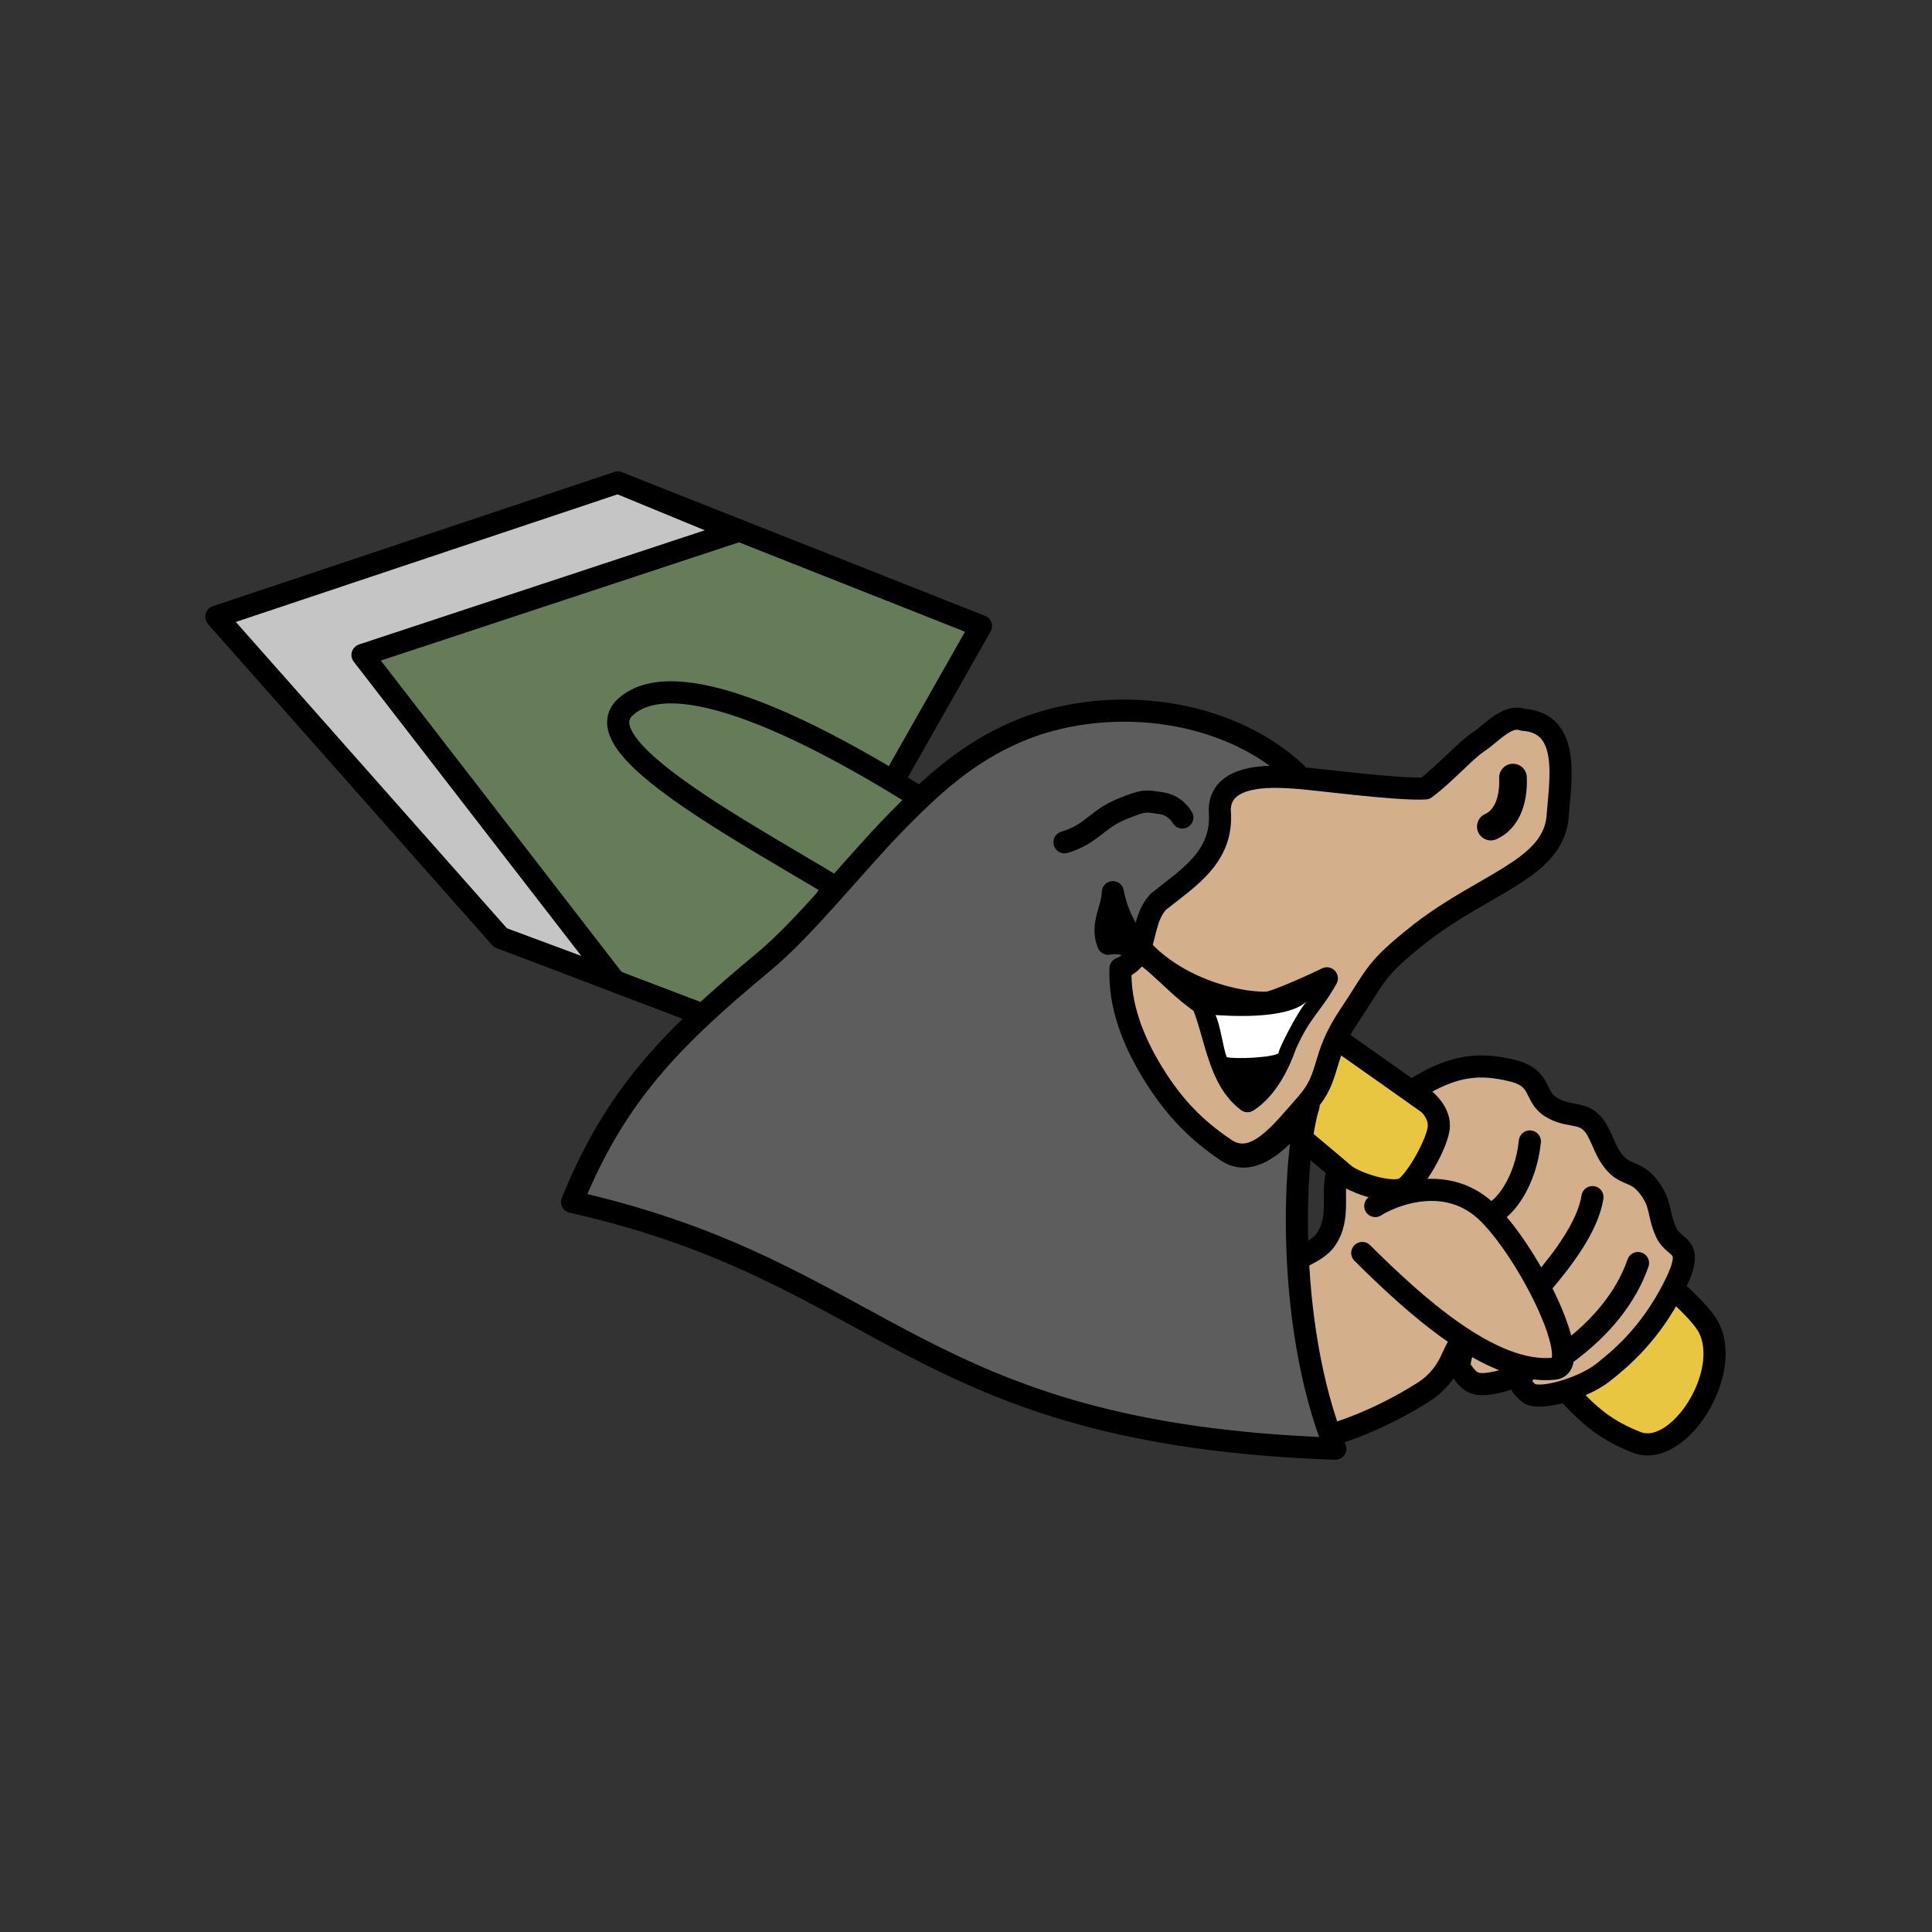 <?xml version="1.0" encoding="UTF-8" standalone="no"?>
<!-- Created with Inkscape (http://www.inkscape.org/) -->

<svg
   version="1.0"
   width="280"
   height="280"
   id="svg2"
   sodipodi:version="0.32"
   inkscape:version="1.1.2 (0a00cf5339, 2022-02-04)"
   sodipodi:docname="0.svg"
   inkscape:output_extension="org.inkscape.output.svg.inkscape"
   inkscape:export-filename="/mnt/nfs/geokrety/templates/logo-jesien.png"
   inkscape:export-xdpi="131.54472"
   inkscape:export-ydpi="131.54472"
   xmlns:inkscape="http://www.inkscape.org/namespaces/inkscape"
   xmlns:sodipodi="http://sodipodi.sourceforge.net/DTD/sodipodi-0.dtd"
   xmlns="http://www.w3.org/2000/svg"
   xmlns:svg="http://www.w3.org/2000/svg"
   xmlns:rdf="http://www.w3.org/1999/02/22-rdf-syntax-ns#"
   xmlns:cc="http://creativecommons.org/ns#"
   xmlns:dc="http://purl.org/dc/elements/1.1/">
  <rect width="100%" height="100%" fill="#333333" stroke="none"/>
  <sodipodi:namedview
     inkscape:window-height="1376"
     inkscape:window-width="2490"
     inkscape:pageshadow="2"
     inkscape:pageopacity="0.0"
     guidetolerance="10.0"
     gridtolerance="10.0"
     objecttolerance="10.0"
     borderopacity="1.0"
     bordercolor="#666666"
     pagecolor="#ffffff"
     id="base"
     showgrid="false"
     inkscape:zoom="1.3142466"
     inkscape:cx="269.73629"
     inkscape:cy="278.10611"
     inkscape:window-x="2560"
     inkscape:window-y="27"
     inkscape:current-layer="svg2"
     inkscape:window-maximized="1"
     fit-margin-top="0"
     fit-margin-left="0"
     fit-margin-right="0"
     fit-margin-bottom="0"
     inkscape:pagecheckerboard="0"
     inkscape:snap-bbox="true"
     inkscape:bbox-nodes="true"
     showguides="true"
     inkscape:guide-bbox="true"
     inkscape:snap-smooth-nodes="true"
     inkscape:snap-intersection-paths="true">
    <sodipodi:guide
       position="0.003,2.338"
       orientation="1,0"
       id="guide141595" />
    <sodipodi:guide
       position="0.003,280"
       orientation="0,-1"
       id="guide142293" />
    <sodipodi:guide
       position="280,0"
       orientation="0,1"
       id="guide142375"
       inkscape:label=""
       inkscape:locked="false"
       inkscape:color="rgb(0,0,255)" />
    <sodipodi:guide
       position="280,0"
       orientation="1,0"
       id="guide142377" />
    <sodipodi:guide
       position="51.343,260"
       orientation="0,-1"
       id="guide148053" />
  </sodipodi:namedview>
  <defs
     id="defs4">
    <inkscape:path-effect
       effect="skeletal"
       id="path-effect147502"
       is_visible="true"
       lpeversion="1"
       pattern="m 14.505,14.021 h 0.895"
       copytype="repeated_stretched"
       prop_scale="1"
       scale_y_rel="false"
       spacing="0"
       normal_offset="0"
       tang_offset="0"
       prop_units="false"
       vertical_pattern="false"
       hide_knot="false"
       fuse_tolerance="0" />
    <inkscape:path-effect
       effect="skeletal"
       id="path-effect143447"
       is_visible="true"
       lpeversion="1"
       pattern="M 3.337,9.9999945e-8 A 3.334,3.334 0 0 1 0.003,3.334 3.334,3.334 0 0 1 -3.331,9.9999945e-8 3.334,3.334 0 0 1 0.003,-3.334 3.334,3.334 0 0 1 3.337,9.9999945e-8 Z"
       copytype="repeated"
       prop_scale="1"
       scale_y_rel="false"
       spacing="1.7"
       normal_offset="0"
       tang_offset="0"
       prop_units="false"
       vertical_pattern="false"
       hide_knot="false"
       fuse_tolerance="0" />
    <inkscape:path-effect
       effect="skeletal"
       id="path-effect143425"
       is_visible="true"
       lpeversion="1"
       pattern="M 3.337,9.9999945e-8 A 3.334,3.334 0 0 1 0.003,3.334 3.334,3.334 0 0 1 -3.331,9.9999945e-8 3.334,3.334 0 0 1 0.003,-3.334 3.334,3.334 0 0 1 3.337,9.9999945e-8 Z"
       copytype="repeated_stretched"
       prop_scale="0.04"
       scale_y_rel="false"
       spacing="3.2"
       normal_offset="0.1"
       tang_offset="0"
       prop_units="false"
       vertical_pattern="false"
       hide_knot="false"
       fuse_tolerance="0" />
    <inkscape:path-effect
       effect="skeletal"
       id="path-effect143106"
       is_visible="true"
       lpeversion="1"
       pattern="m 14.505,14.021 h 0.895"
       copytype="repeated_stretched"
       prop_scale="1"
       scale_y_rel="false"
       spacing="0"
       normal_offset="0"
       tang_offset="0"
       prop_units="false"
       vertical_pattern="false"
       hide_knot="false"
       fuse_tolerance="0" />
    <inkscape:path-effect
       effect="skeletal"
       id="path-effect143090"
       is_visible="true"
       lpeversion="1"
       pattern="M 0,0 H 1"
       copytype="repeated_stretched"
       prop_scale="1"
       scale_y_rel="false"
       spacing="0"
       normal_offset="0"
       tang_offset="0"
       prop_units="false"
       vertical_pattern="false"
       hide_knot="false"
       fuse_tolerance="0" />
    <inkscape:perspective
       sodipodi:type="inkscape:persp3d"
       inkscape:vp_x="0 : 17.129309 : 1"
       inkscape:vp_y="0 : 1000 : 0"
       inkscape:vp_z="197.98587 : 17.129309 : 1"
       inkscape:persp3d-origin="98.992935 : 11.419539 : 1"
       id="perspective34" />
    <inkscape:perspective
       id="perspective2736"
       inkscape:persp3d-origin="372.04724 : 350.78739 : 1"
       inkscape:vp_z="744.09448 : 526.18109 : 1"
       inkscape:vp_y="0 : 1000 : 0"
       inkscape:vp_x="0 : 526.18109 : 1"
       sodipodi:type="inkscape:persp3d" />
    <inkscape:perspective
       id="perspective3687"
       inkscape:persp3d-origin="372.04724 : 350.78739 : 1"
       inkscape:vp_z="744.09448 : 526.18109 : 1"
       inkscape:vp_y="0 : 1000 : 0"
       inkscape:vp_x="0 : 526.18109 : 1"
       sodipodi:type="inkscape:persp3d" />
    <inkscape:perspective
       id="perspective3743"
       inkscape:persp3d-origin="0.5 : 0.33333333 : 1"
       inkscape:vp_z="1 : 0.5 : 1"
       inkscape:vp_y="0 : 1000 : 0"
       inkscape:vp_x="0 : 0.5 : 1"
       sodipodi:type="inkscape:persp3d" />
  </defs>
  <g
     id="g132250"
     transform="matrix(0.861,0,0,0.861,21.188,19.406)">
    <path
       inkscape:connector-curvature="0"
       sodipodi:nodetypes="cssz"
       id="path2825-3"
       d="m 176.435,135.039 c 18.371,14.207 80.971,55.502 86.52,65.769 4.164,7.705 -5.049,22.246 -12.126,19.42 -15.213,-6.074 -8.387,-13.74 -72.439,-64.12"
       style="fill:#e9c642;fill-opacity:1;fill-rule:evenodd;stroke:#000000;stroke-width:3.725;stroke-linecap:round;stroke-linejoin:round;stroke-miterlimit:4;stroke-dasharray:none;stroke-opacity:1" />
    <path
       inkscape:connector-curvature="0"
       sodipodi:nodetypes="cscszczzzzzzzzzczzzzzz"
       id="path2827-5"
       d="m 178.774,194.383 c 3.124,-1.656 16.779,-4.21 19.651,-8.077 2.871,-3.866 0.874,-8.549 2.183,-11.803 3.357,2.537 9.086,3.931 11.027,3.058 1.82,-0.819 5.921,-7.848 5.954,-10.61 0.033,-2.762 -2.735,-4.872 -4.477,-5.894 7.157,-4.661 11.702,-4.607 16.803,-3.388 5.101,1.219 3.633,4.283 6.475,6.093 2.772,1.765 5,0.857 6.791,2.57 1.791,1.713 2.063,4.617 4.02,6.857 2.005,2.295 3.5,1.23 5.709,4.083 2.209,2.853 1.495,4.458 2.938,7.627 1.443,3.169 5.201,1.665 1.167,9.483 -3.912,7.581 -8.606,11.603 -11.839,14.144 -3.314,2.605 -10.916,4.919 -12.595,3.328 -2.003,-1.898 -1.14,-1.742 -0.555,-3.596 -1.621,0.688 -2.476,1.501 -5.557,2.035 -3.081,0.534 -3.767,-0.373 -5.034,-2.052 -1.267,-1.679 1.571,-5.543 -0.033,-4.663 -1.604,0.881 -1.432,4.996 -6.383,8.185 -4.951,3.189 -12.688,6.921 -18.897,7.994 -6.209,1.072 -10.139,-3.162 -12.993,-3.232"
       style="fill:#d4af8b;fill-opacity:1;fill-rule:evenodd;stroke:#000000;stroke-width:3.725;stroke-linecap:round;stroke-linejoin:round;stroke-miterlimit:4;stroke-dasharray:none;stroke-opacity:1" />
    <path
       inkscape:connector-curvature="0"
       sodipodi:nodetypes="cszz"
       id="path2829-6"
       d="m 204.694,188.369 c 8.43,8.362 21.684,20.679 32.365,19.465 4.971,-0.564 -3.975,-18.904 -11.032,-26.041 -7.057,-7.138 -16.554,-2.998 -19.147,-1.328"
       style="fill:none;fill-opacity:0.75;fill-rule:evenodd;stroke:#000000;stroke-width:3.725;stroke-linecap:round;stroke-linejoin:round;stroke-miterlimit:4;stroke-dasharray:none;stroke-opacity:1" />
    <path
       inkscape:connector-curvature="0"
       sodipodi:nodetypes="cz"
       id="path2831-2"
       d="m 226.694,181.587 c 1.843,-0.651 5.485,-5.03 6.212,-11.99"
       style="fill:none;fill-opacity:0.75;fill-rule:evenodd;stroke:#000000;stroke-width:3.725;stroke-linecap:round;stroke-linejoin:round;stroke-miterlimit:4;stroke-dasharray:none;stroke-opacity:1" />
    <path
       inkscape:connector-curvature="0"
       sodipodi:nodetypes="cz"
       id="path2833-9"
       d="m 234.928,193.567 c 3.631,-4.258 7.751,-9.727 8.514,-14.601"
       style="fill:none;fill-opacity:0.75;fill-rule:evenodd;stroke:#000000;stroke-width:3.725;stroke-linecap:round;stroke-linejoin:round;stroke-miterlimit:4;stroke-dasharray:none;stroke-opacity:1" />
    <path
       inkscape:connector-curvature="0"
       sodipodi:nodetypes="cz"
       id="path2835-1"
       d="m 238.899,205.38 c 6.083,-4.42 10.274,-9.707 12.208,-15.317"
       style="fill:none;fill-opacity:0.75;fill-rule:evenodd;stroke:#000000;stroke-width:3.725;stroke-linecap:round;stroke-linejoin:round;stroke-miterlimit:4;stroke-dasharray:none;stroke-opacity:1" />
    <path
       inkscape:connector-curvature="0"
       style="fill:#667b58;fill-opacity:1;fill-rule:evenodd;stroke:#000000;stroke-width:3.725;stroke-linecap:butt;stroke-linejoin:round;stroke-miterlimit:4;stroke-dasharray:none;stroke-opacity:1"
       d="M 140.507,82.851 101.681,151.298 59.63,135.293 11.825,81.279 79.403,58.686 Z"
       id="path2839-7"
       sodipodi:nodetypes="cccccc" />
    <path
       inkscape:connector-curvature="0"
       style="fill:#c5c5c5;fill-opacity:1;fill-rule:evenodd;stroke:#000000;stroke-width:3.725;stroke-linecap:butt;stroke-linejoin:round;stroke-miterlimit:4;stroke-dasharray:none;stroke-opacity:1"
       d="M 59.63,135.293 11.825,81.279 79.403,58.686 99.392,66.913 36.411,87.706 78.7,142.387 Z"
       id="path2841-0"
       sodipodi:nodetypes="ccccccc" />
    <path
       inkscape:connector-curvature="0"
       style="fill:#667b58;fill-opacity:1;fill-rule:evenodd;stroke:#000000;stroke-width:3.725;stroke-linecap:butt;stroke-linejoin:round;stroke-miterlimit:4;stroke-dasharray:none;stroke-opacity:1"
       d="m 136.003,115.507 -9.33,18.183 c -13.383,-10.069 -54.876,-29.184 -45.997,-37.23 9.018,-8.172 34.831,5.509 55.327,19.047 z"
       id="path2843-9"
       sodipodi:nodetypes="cczc" />
    <path
       inkscape:connector-curvature="0"
       sodipodi:nodetypes="cccszscccczzc"
       id="path2845-3"
       d="m 195.646,163.655 c -2.377,7.087 -4.171,36.013 4.522,57.659 -71.113,-2.463 -75.252,-29.571 -128.478,-41.541 7.336,-18.068 16.797,-27.581 32.28,-40.439 6.918,-5.745 15.382,-16.454 22.116,-23.355 6.735,-6.901 12.365,-11.788 20.191,-15.225 14.426,-6.336 34.868,-4.749 47.352,6.894 -3.703,0.917 -12.669,-0.143 -12.6,6.682 0.655,7.706 -5.195,11.219 -10.33,15.316 -3.343,3.606 -1.426,9.156 -6.377,11.232 -0.233,6.174 2.069,12.133 5.436,17.608 3.516,5.716 7.17,9.398 12.161,12.772 4.992,3.375 10.552,-3.724 13.725,-7.604 z"
       style="fill:#5d5d5d;fill-opacity:1;fill-rule:evenodd;stroke:#000000;stroke-width:3.725;stroke-linecap:butt;stroke-linejoin:round;stroke-miterlimit:4;stroke-dasharray:none;stroke-opacity:1" />
    <path
       inkscape:connector-curvature="0"
       sodipodi:nodetypes="ccccczzczccczz"
       id="path2847-6"
       d="m 195.322,163.246 c -4.195,4.733 -8.734,10.978 -13.725,7.604 -4.992,-3.374 -8.646,-7.056 -12.161,-12.772 -3.367,-5.475 -5.669,-11.434 -5.436,-17.608 4.951,-2.076 3.034,-7.627 6.377,-11.233 5.135,-4.096 10.985,-7.61 10.33,-15.316 -0.069,-6.826 10.345,-5.685 12.841,-5.552 2.617,0.14 17.029,2.085 21.756,1.803 3.271,-2.415 6.789,-6.435 8.933,-7.824 2.088,-1.353 4.861,-4.735 7.499,-3.739 8.24,0.564 6.244,10.358 5.797,16.795 -1.186,8.424 -12.091,10.705 -22.923,19.026 -8.028,6.351 -7.326,6.873 -12.148,14.077 -4.822,7.204 -2.945,10.006 -7.139,14.739 z"
       style="fill:#d4af8b;fill-opacity:1;fill-rule:evenodd;stroke:#000000;stroke-width:3.725;stroke-linecap:butt;stroke-linejoin:round;stroke-miterlimit:4;stroke-dasharray:none;stroke-opacity:1" />
    <path
       inkscape:connector-curvature="0"
       sodipodi:nodetypes="cc"
       id="path2849-0"
       d="m 230.064,108.345 c 0.169,4.31 -1.334,7.183 -3.73,8.252"
       style="fill:none;fill-opacity:0.75;fill-rule:evenodd;stroke:#000000;stroke-width:4.656;stroke-linecap:round;stroke-linejoin:miter;stroke-miterlimit:4;stroke-dasharray:none;stroke-opacity:1" />
    <path
       inkscape:connector-curvature="0"
       sodipodi:nodetypes="cccccccc"
       style="fill:#000000;fill-rule:nonzero;stroke:#000000;stroke-width:3.725;stroke-linecap:round;stroke-linejoin:round;stroke-miterlimit:4;stroke-dasharray:none;stroke-opacity:1"
       class="fil58"
       d="m 188.629,146.248 c 1.431,-0.05 9.072,-3.568 10.102,-4.109 -2.47,4.466 -4.38,5.409 -6.927,11.179 -1.122,3.185 -3.13,7.376 -6.427,9.495 -4.881,-3.709 -5.304,-10.955 -7.56,-16.421 -6.148,-4.104 -10.292,-11.134 -15.891,-10.073 -1.331,-3.203 0.718,-5.732 0.782,-8.681 2.569,13.847 18.704,18.773 25.921,18.61 z"
       id="path2851-6" />
    <path
       inkscape:connector-curvature="0"
       style="fill:#ffffff;fill-rule:nonzero;stroke-width:1.323"
       class="fil59"
       d="m 190.658,154.711 c -0.857,0.759 -7.26,1.063 -8.769,0.697 -0.592,-1.365 -1.077,-5.456 -1.901,-7.084 1.147,0.03 11.79,0.985 15.36,-2.294 -1.535,1.614 -5.182,8.862 -4.69,8.681 z"
       id="path2853-2" />
    <path
       inkscape:connector-curvature="0"
       sodipodi:nodetypes="czzc"
       id="path2855-6"
       d="m 154.569,119.242 c 4.607,-1.388 5.502,-3.903 9.548,-5.554 4.045,-1.651 4.062,-1.394 6.634,-1.05 2.572,0.344 3.653,2.427 3.653,2.427"
       style="fill:none;fill-opacity:0.75;fill-rule:evenodd;stroke:#000000;stroke-width:3.725;stroke-linecap:round;stroke-linejoin:round;stroke-miterlimit:4;stroke-dasharray:none;stroke-opacity:1" />
  </g>
  <g
     id="g143925" />
</svg>
